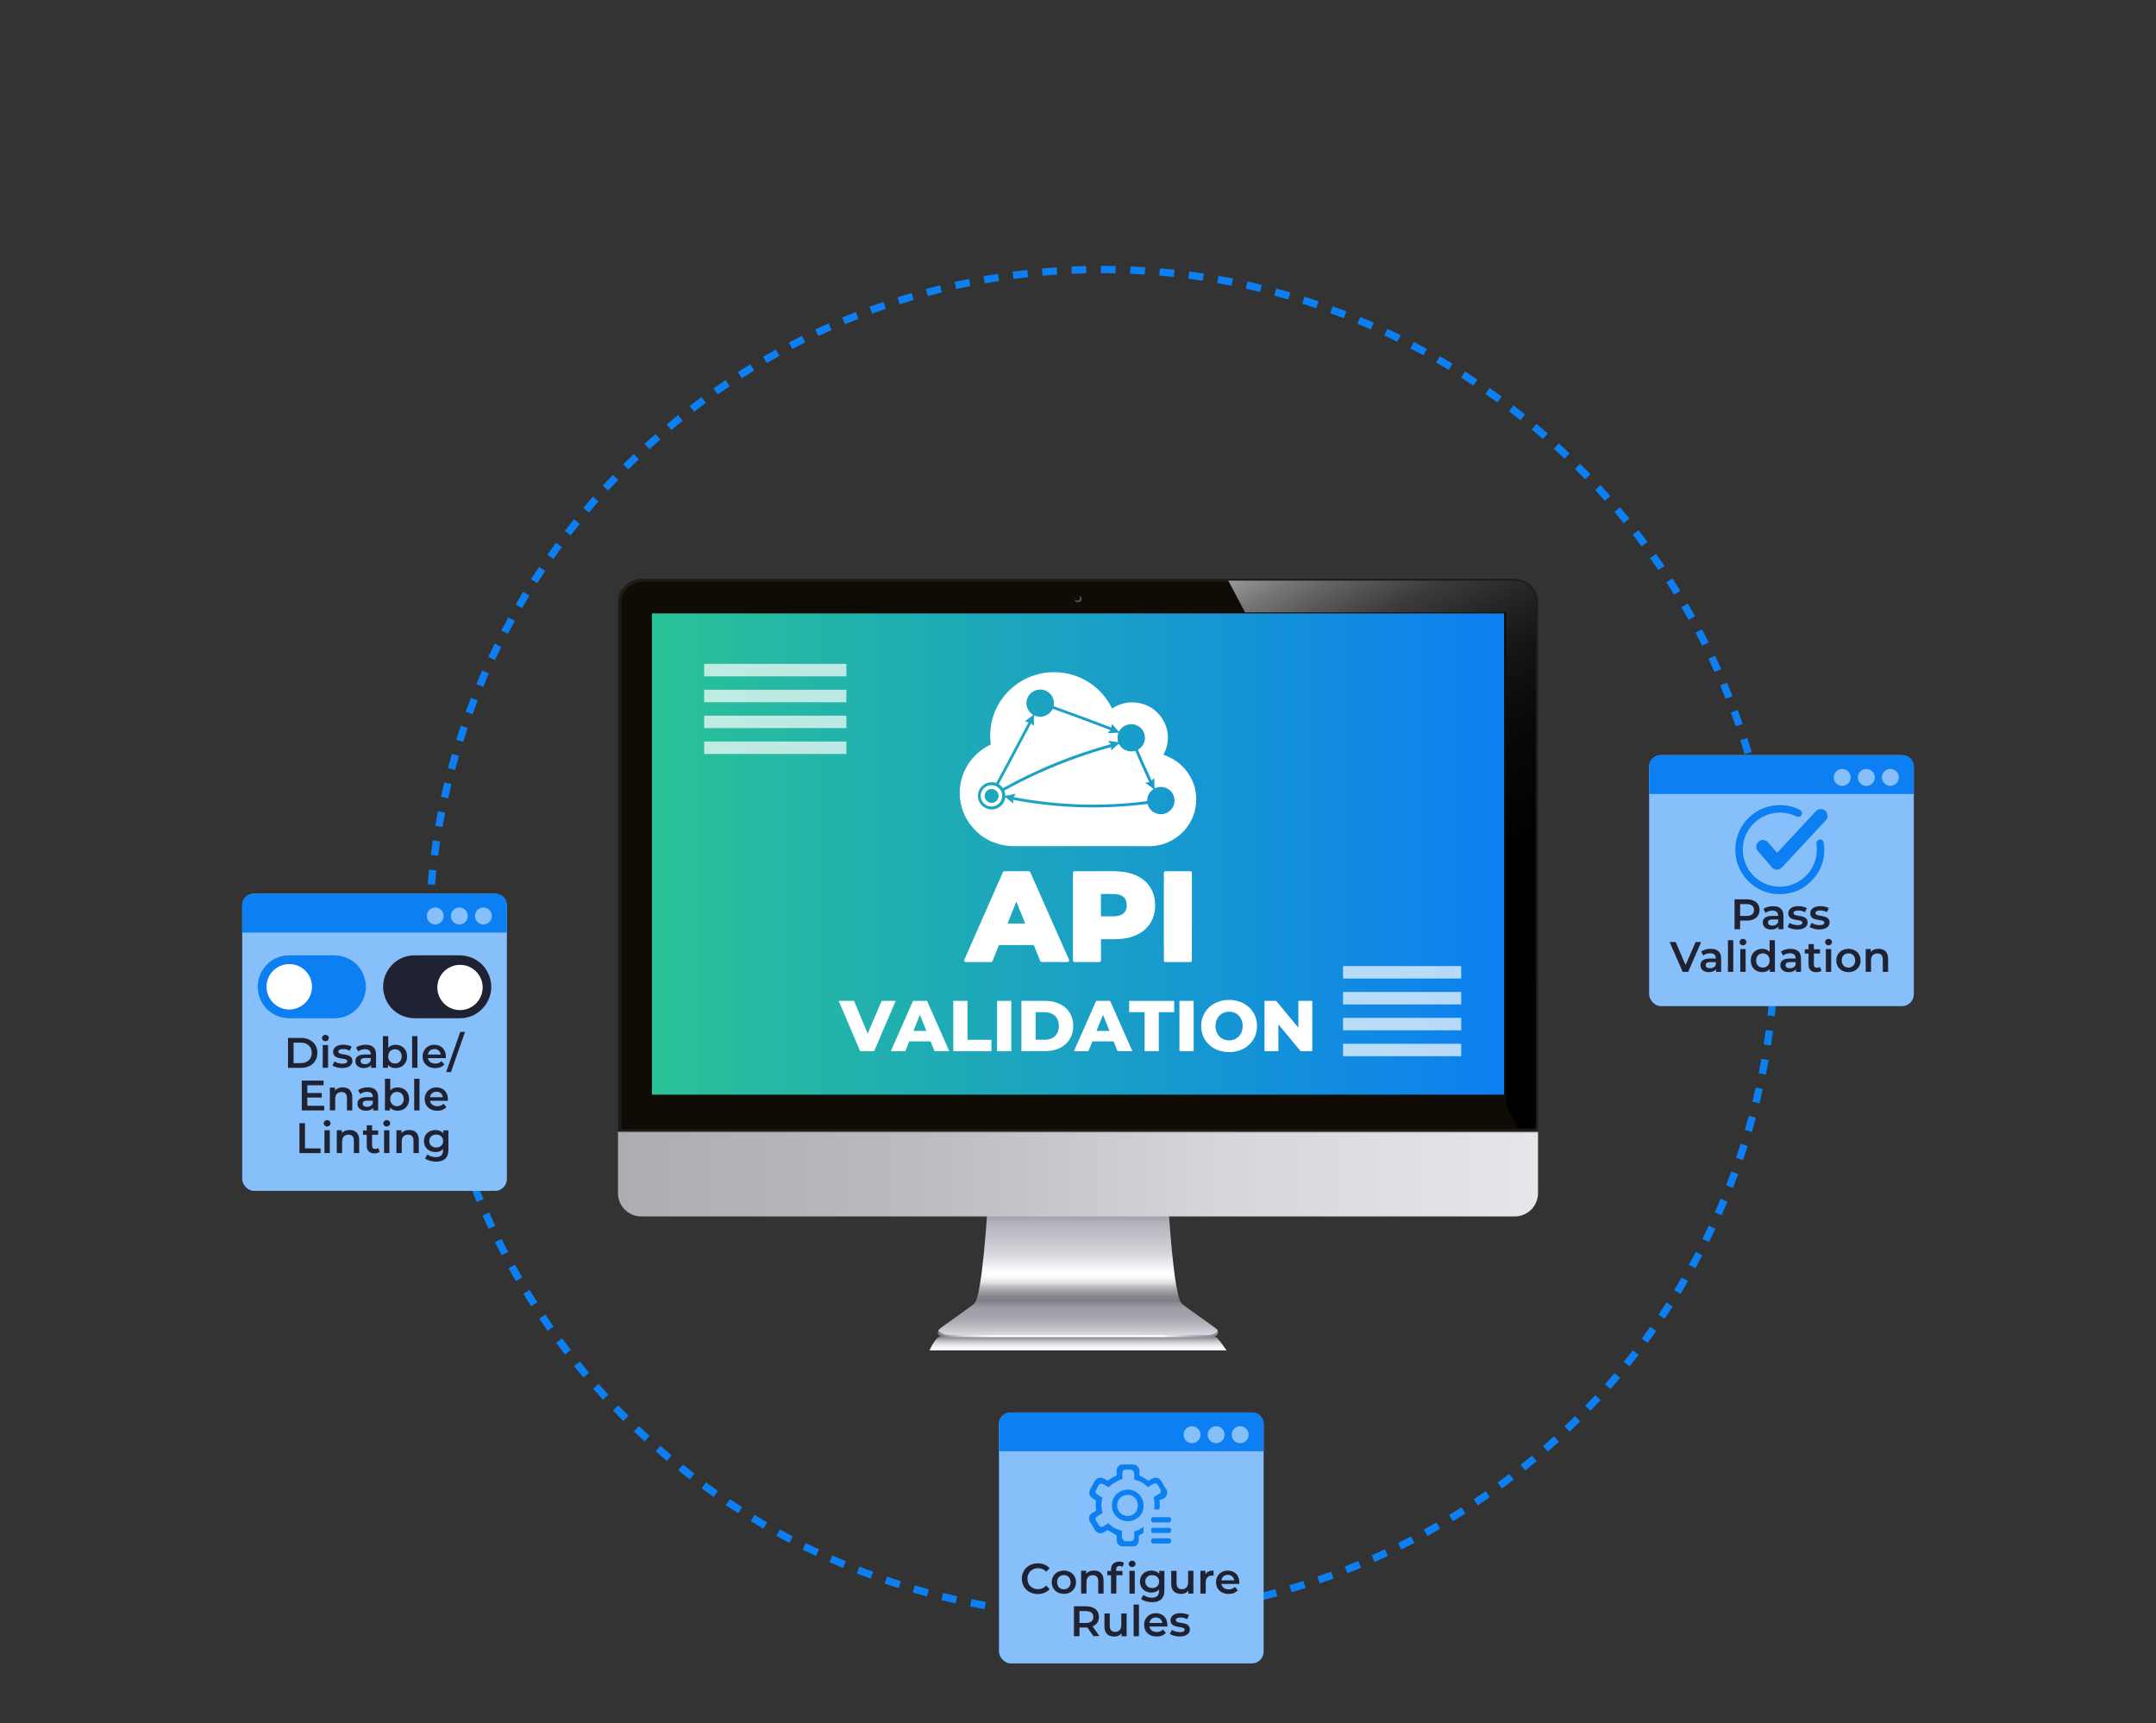 <?xml version="1.0" encoding="UTF-8"?>
<svg xmlns="http://www.w3.org/2000/svg" xmlns:xlink="http://www.w3.org/1999/xlink" viewBox="0 0 583 466">
  <rect x="0" y="0" width="583" height="466" fill="#333333" stroke="none"/>
  <defs>
    <style>
      .cls-1 {
        opacity: .7;
      }

      .cls-2 {
        fill: #100b05;
      }

      .cls-2, .cls-3, .cls-4, .cls-5, .cls-6, .cls-7, .cls-8, .cls-9, .cls-10, .cls-11, .cls-12, .cls-13, .cls-14, .cls-15, .cls-16, .cls-17 {
        stroke-width: 0px;
      }

      .cls-3 {
        fill: url(#linear-gradient);
      }

      .cls-4 {
        fill: #0c7ff2;
      }

      .cls-5 {
        fill: url(#linear-gradient-6);
      }

      .cls-18 {
        isolation: isolate;
      }

      .cls-6 {
        opacity: .5;
      }

      .cls-6, .cls-9, .cls-11, .cls-12 {
        fill: #fff;
      }

      .cls-7 {
        fill: #504f50;
      }

      .cls-8 {
        fill: url(#linear-gradient-5);
      }

      .cls-9 {
        opacity: .17;
      }

      .cls-9, .cls-19 {
        mix-blend-mode: multiply;
      }

      .cls-10 {
        fill: #868686;
      }

      .cls-11 {
        mix-blend-mode: overlay;
        opacity: .2;
      }

      .cls-13 {
        fill: url(#linear-gradient-2);
      }

      .cls-14 {
        fill: #1f2232;
      }

      .cls-15 {
        fill: url(#linear-gradient-3);
      }

      .cls-16 {
        fill: #1d1d1b;
      }

      .cls-17 {
        fill: url(#linear-gradient-4);
      }
    </style>
    <linearGradient id="linear-gradient" x1="-4078.49" y1="-763.87" x2="-4078.49" y2="-768" gradientTransform="translate(-3786.99 -402.82) rotate(-180)" gradientUnits="userSpaceOnUse">
      <stop offset="0" stop-color="#000"/>
      <stop offset=".01" stop-color="#111112"/>
      <stop offset=".06" stop-color="#434549"/>
      <stop offset=".1" stop-color="#686b70"/>
      <stop offset=".13" stop-color="#7e8289"/>
      <stop offset=".15" stop-color="#878b92"/>
      <stop offset=".2" stop-color="#93979d"/>
      <stop offset=".36" stop-color="#babcc0"/>
      <stop offset=".53" stop-color="#d8d9db"/>
      <stop offset=".69" stop-color="#edeeef"/>
      <stop offset=".85" stop-color="#fafafb"/>
      <stop offset="1" stop-color="#fff"/>
    </linearGradient>
    <linearGradient id="linear-gradient-2" x1="253.61" y1="360.62" x2="329.39" y2="360.62" gradientUnits="userSpaceOnUse">
      <stop offset="0" stop-color="#79777e"/>
      <stop offset=".08" stop-color="#caccd1"/>
      <stop offset=".1" stop-color="#d8dadd"/>
      <stop offset=".14" stop-color="#edeef0"/>
      <stop offset=".17" stop-color="#fafafb"/>
      <stop offset=".2" stop-color="#fff"/>
      <stop offset=".8" stop-color="#fff"/>
      <stop offset=".9" stop-color="#b3b4bc"/>
      <stop offset="1" stop-color="#828189"/>
    </linearGradient>
    <linearGradient id="linear-gradient-3" x1="291.5" y1="361.05" x2="291.5" y2="326.59" gradientUnits="userSpaceOnUse">
      <stop offset=".01" stop-color="#d6d6dd"/>
      <stop offset=".06" stop-color="#c0bfc7"/>
      <stop offset=".11" stop-color="#adacb5"/>
      <stop offset=".16" stop-color="#a2a1aa"/>
      <stop offset=".21" stop-color="#9f9ea7"/>
      <stop offset=".25" stop-color="#8b8a91"/>
      <stop offset=".27" stop-color="#807f86"/>
      <stop offset=".3" stop-color="#86858c"/>
      <stop offset=".33" stop-color="#97969d"/>
      <stop offset=".37" stop-color="#b3b3ba"/>
      <stop offset=".39" stop-color="#c5c5cc"/>
      <stop offset=".39" stop-color="#c6c6cd"/>
      <stop offset=".41" stop-color="#dfdfe3"/>
      <stop offset=".44" stop-color="#f1f1f2"/>
      <stop offset=".46" stop-color="#fbfbfb"/>
      <stop offset=".49" stop-color="#fff"/>
      <stop offset=".52" stop-color="#f7f7f8"/>
      <stop offset=".64" stop-color="#d6d7dd"/>
      <stop offset=".87" stop-color="#b3b4bc"/>
      <stop offset="1" stop-color="#8f8e97"/>
    </linearGradient>
    <linearGradient id="linear-gradient-4" x1="167.11" y1="317.54" x2="415.89" y2="317.54" gradientUnits="userSpaceOnUse">
      <stop offset="0" stop-color="#abadb3"/>
      <stop offset=".33" stop-color="#bbbcc1"/>
      <stop offset=".66" stop-color="#d6d7dc"/>
      <stop offset="1" stop-color="#e5e5ea"/>
    </linearGradient>
    <linearGradient id="linear-gradient-5" x1="176.28" y1="230.95" x2="406.72" y2="230.95" gradientUnits="userSpaceOnUse">
      <stop offset="0" stop-color="#29c296"/>
      <stop offset="1" stop-color="#0c7ff2"/>
    </linearGradient>
    <linearGradient id="linear-gradient-6" x1="444.66" y1="288.06" x2="359.79" y2="141.06" gradientUnits="userSpaceOnUse">
      <stop offset="0" stop-color="#000"/>
      <stop offset=".41" stop-color="#010101"/>
      <stop offset=".56" stop-color="#080808"/>
      <stop offset=".67" stop-color="#141414"/>
      <stop offset=".75" stop-color="#252525"/>
      <stop offset=".83" stop-color="#3b3b3b"/>
      <stop offset=".89" stop-color="#565656"/>
      <stop offset=".95" stop-color="#767676"/>
      <stop offset="1" stop-color="#999"/>
    </linearGradient>
  </defs>
  <g class="cls-18">
    <g id="Layer_1" data-name="Layer 1">
      <g>
        <g>
          <g class="cls-19">
            <path class="cls-3" d="m254.95,361.05h73.11c1.64.85,2.91,3.28,3.61,4.12-26.77,0-53.55,0-80.32,0,.21-.35,1.47-3.77,3.61-4.12Z"/>
          </g>
          <g>
            <path class="cls-13" d="m253.7,359.67c-.11.92-.66,1.93,3.13,1.93s69.35.01,69.35.01c0,0,4.23.31,2.97-2.01"/>
            <path class="cls-15" d="m329.22,359.64c-.48-.65-8.52-6.03-9.7-7.18-2.16-2.1-3.54-25.86-3.54-25.86h-48.96s-1.38,23.77-3.54,25.86c-1.18,1.15-9.22,6.53-9.7,7.18-.15.32.79,1.41,3.61,1.41h68.69c2.82,0,3.29-1.09,3.14-1.41Z"/>
          </g>
          <path class="cls-17" d="m415.89,322.66c0,3.46-2.82,6.29-6.27,6.29h-236.24c-3.45,0-6.27-2.83-6.27-6.29v-16.54h248.78v16.54Z"/>
          <g>
            <g>
              <path class="cls-16" d="m167.21,306.03v-143.36c0-3.37,3.03-6.11,6.75-6.11h235.09c3.72,0,6.75,2.74,6.75,6.11v143.36h-248.58Z"/>
              <path class="cls-16" d="m415.89,306.12h-248.78v-143.45c0-3.42,3.07-6.2,6.85-6.2h235.09c3.78,0,6.85,2.78,6.85,6.2v143.45Zm-248.58-.19h248.37v-143.27c0-3.32-2.98-6.01-6.64-6.01h-235.09c-3.66,0-6.64,2.7-6.64,6.01v143.27Z"/>
            </g>
            <path class="cls-2" d="m409.04,157.31h-235.09c-3.26,0-5.93,2.41-5.93,5.37v142.62h246.94v-142.62c0-2.95-2.67-5.37-5.93-5.37Z"/>
            <rect class="cls-8" x="176.28" y="165.88" width="230.44" height="130.14"/>
            <path class="cls-5" d="m415.31,162.39c0-2.95-2.67-5.37-5.93-5.37h-77.24l4.54,8.58h70.62v131.89l.17,1.85,3,5.66h4.83v-142.62Z"/>
            <g>
              <ellipse class="cls-7" cx="291.5" cy="161.96" rx="1" ry=".9"/>
              <path class="cls-2" d="m290.51,161.86c0,.08.02.16.05.24.15.19.39.31.67.31.45,0,.81-.32.81-.72,0-.27-.17-.5-.42-.63-.06-.01-.12-.02-.18-.02-.51,0-.92.36-.92.81Z"/>
            </g>
          </g>
          <rect class="cls-10" x="167.11" y="306.01" width="248.78" height=".24"/>
          <g>
            <path class="cls-12" d="m304.02,228.81c-1.3,0-2.61,0-3.91,0h-26.43c-2.74-.08-5.4-.91-7.69-2.41-2.13-1.43-3.86-3.39-5.01-5.69-.75-1.52-1.21-3.15-1.38-4.83-.11-.73-.05-1.47-.06-2.2.27-5.23,3.36-9.89,8.07-12.18.12-.07.33-.12.29-.31-.24-1.87-.18-3.77.18-5.62.56-2.76,1.78-5.34,3.58-7.51,3.49-4.22,8.77-6.55,14.24-6.27,2.88.14,5.68,1,8.15,2.48,2.4,1.45,4.41,3.46,5.86,5.86.3.47.53.99.81,1.47,1.35-.91,2.91-1.47,4.54-1.64,2.68-.22,5.48.64,7.45,2.49,1.75,1.65,2.93,3.92,3.07,6.33.12,1.67-.2,3.33-.94,4.83-.08.16-.16.32-.24.49.76.27,1.5.59,2.21.96,2.5,1.32,4.47,3.53,5.62,6.09,1.18,2.59,1.32,5.57.61,8.3-.55,2.07-1.63,3.96-3.13,5.49-2.32,2.4-5.48,3.79-8.81,3.89-2.36-.01-4.72-.01-7.08-.01m6.23-11.41c.16.2.19.48.31.7.91,1.84,3.15,2.6,4.99,1.68.69-.34,1.26-.9,1.63-1.58.54-1.01.57-2.22.09-3.26-.53-1.12-1.58-1.9-2.8-2.1-.76-.14-1.53.04-2.23.31-.11-.92-.06-1.85-.12-2.78-.24.22-.44.47-.67.7-.13-.2-.24-.41-.32-.63-1.17-2.5-2.29-5.01-3.37-7.54-.1-.16.08-.26.19-.34.78-.5,1.33-1.28,1.55-2.17.21-.89.09-1.82-.33-2.63-.55-1.01-1.54-1.7-2.67-1.88-.96-.15-1.94.07-2.74.61-.49.37-.91.84-1.21,1.38-.65-.69-1.25-1.42-1.88-2.12-.1.31-.04.64-.12.95-.09-.02-.19-.04-.28-.07-5.02-1.92-10.06-3.78-15.13-5.59-.13-.03-.26-.13-.2-.28.24-1.45-.4-2.9-1.63-3.7-1.73-1.13-4.05-.63-5.17,1.1-.02.03-.04.07-.07.11-.65,1.11-.69,2.48-.08,3.62.32.6.84,1.06,1.39,1.45-.74.62-1.55,1.15-2.27,1.79.34.03.69.08,1.03.16-2.87,5.44-5.76,10.86-8.67,16.28-.05.16-.21.13-.34.08-1.55-.42-3.2.2-4.09,1.54-.71,1.07-.8,2.44-.24,3.59.9,1.85,3.12,2.63,4.98,1.73,1.16-.56,1.95-1.68,2.08-2.96.75.55,1.43,1.19,2.16,1.77-.02-.35-.08-.69-.08-1.03.28.03.56.08.83.14,11.48,2.12,23.22,2.47,34.82,1.04.19-.02.38-.07.58-.07.03,0,.07,0,.1,0h0Zm-43.57.32c-1.06-.59-1.64-1.78-1.45-2.99.28-1.58,1.79-2.64,3.37-2.36.99.17,1.82.85,2.2,1.78.39.99.21,2.11-.48,2.92-.56.65-1.38,1.03-2.25,1.02-.49,0-.97-.12-1.4-.36h0Zm.92-4.3c-.85.25-1.41,1.06-1.34,1.95.09,1.04,1.01,1.81,2.05,1.72.85-.08,1.55-.72,1.7-1.56.12-.73-.2-1.46-.81-1.86-.31-.21-.68-.32-1.06-.32-.18,0-.37.03-.54.08h0Zm22.22,4.01c-5.27-.26-10.52-.89-15.7-1.9.14-.31.37-.57.54-.87-.92.12-1.83.38-2.75.53-.12-.13-.05-.36-.1-.53-.01-.3-.19-.59-.19-.88,2.57-1.46,5.22-2.79,7.9-4.05,6.13-2.88,12.47-5.27,18.97-7.16.67-.18,1.33-.4,2-.54.02.3-.03.6,0,.9.68-.61,1.33-1.24,2.01-1.84.39.63.86,1.25,1.53,1.62.87.47,1.88.6,2.84.37.12-.06.17.1.22.18.71,1.63,1.41,3.27,2.15,4.89.49,1.12,1.04,2.21,1.52,3.34-.35.07-.71.11-1.06.16.17.16.35.31.55.44.56.42,1.15.81,1.7,1.25-.8.55-1.47,1.35-1.66,2.32-.1.32-.04.66-.13.97-2.82.4-5.67.63-8.51.79-2.1.11-4.21.17-6.32.17-1.84,0-3.67-.05-5.5-.15h0Zm-18.69-4.43c-.3-.38-.65-.71-1.05-.99,2.21-4.13,4.44-8.26,6.62-12.41.71-1.33,1.4-2.67,2.12-3.99.26.21.5.45.75.67,0-.94,0-1.89.02-2.83.63.24,1.3.43,1.99.35,1.33-.12,2.5-.92,3.08-2.12.25.06.5.14.74.24,3.62,1.29,7.22,2.62,10.82,3.97,1.35.52,2.7,1.01,4.04,1.55-.22.28-.49.53-.72.81.96-.02,1.92-.12,2.88-.13-.14.42-.22.86-.24,1.3,0,.43.06.86.17,1.28-.9-.11-1.79-.29-2.69-.41.22.3.45.61.68.91-.13.08-.28.14-.43.17-9.91,2.73-19.46,6.63-28.46,11.61-.06.04-.14.07-.21.08-.05,0-.1-.03-.11-.08"/>
            <g>
              <g>
                <g>
                  <path class="cls-12" d="m278.19,236.03h-6.59l-.58,1.3-3.4,7.71-6.48,14.67h6.83l.23-.56,1.63-4.04h10.01l1.87,4.59h6.97l-10.49-23.68Zm-3.35,6.56l3.04,7.58h-6.08l3.04-7.58Z"/>
                  <path class="cls-12" d="m278.29,250.01l-3.04-7.58c-.07-.17-.23-.28-.41-.28s-.34.11-.41.28l-3.04,7.58c-.05.14-.03.29.04.41.08.12.22.2.37.2h6.08c.15,0,.29-.08.37-.2.09-.12.1-.27.04-.41Zm-5.84-.27l2.39-5.96,2.4,5.96h-4.79Zm5.84.27l-3.04-7.58c-.07-.17-.23-.28-.41-.28s-.34.11-.41.28l-3.04,7.58c-.05.14-.03.29.04.41.08.12.22.2.37.2h6.08c.15,0,.29-.08.37-.2.09-.12.1-.27.04-.41Zm-5.84-.27l2.39-5.96,2.4,5.96h-4.79Zm5.84.27l-3.04-7.58c-.07-.17-.23-.28-.41-.28s-.34.11-.41.28l-3.04,7.58c-.05.14-.03.29.04.41.08.12.22.2.37.2h6.08c.15,0,.29-.08.37-.2.09-.12.1-.27.04-.41Zm-5.84-.27l2.39-5.96,2.4,5.96h-4.79Zm5.84.27l-3.04-7.58c-.07-.17-.23-.28-.41-.28s-.34.11-.41.28l-3.04,7.58c-.05.14-.03.29.04.41.08.12.22.2.37.2h6.08c.15,0,.29-.08.37-.2.09-.12.1-.27.04-.41Zm-5.84-.27l2.39-5.96,2.4,5.96h-4.79Zm16.62,9.8l-10.04-22.68-.14-.31-.31-.69s0-.02,0-.02c0,0,0-.02-.02-.02,0,0,0,0,0,0-.07-.13-.21-.22-.37-.22h-6.59c-.17,0-.33.1-.41.26l-.1.24-.49,1.11-9.85,22.33c-.06.13-.05.29.03.42.08.12.22.2.37.2h6.83c.17,0,.34-.11.4-.28l1.75-4.32h9.41l1.75,4.32c.07.17.23.28.41.28h6.97c.15,0,.29-.08.37-.2.09-.13.1-.29.03-.42Zm-7.07-.26l-1.75-4.32c-.07-.17-.23-.28-.41-.28h-10.01c-.18,0-.34.11-.41.28l-1.75,4.32h-5.86l9.63-21.81.44-.99h6.02l10.09,22.8h-5.99Zm-6.76-16.84c-.07-.17-.23-.28-.41-.28s-.34.11-.41.28l-3.04,7.58c-.05.14-.03.29.04.41.08.12.22.2.37.2h6.08c.15,0,.29-.08.37-.2.09-.12.1-.27.04-.41l-3.04-7.58Zm-2.8,7.31l2.39-5.96,2.4,5.96h-4.79Zm5.84.27l-3.04-7.58c-.07-.17-.23-.28-.41-.28s-.34.11-.41.28l-3.04,7.58c-.05.14-.03.29.04.41.08.12.22.2.37.2h6.08c.15,0,.29-.08.37-.2.09-.12.1-.27.04-.41Zm-5.84-.27l2.39-5.96,2.4,5.96h-4.79Zm5.84.27l-3.04-7.58c-.07-.17-.23-.28-.41-.28s-.34.11-.41.28l-3.04,7.58c-.05.14-.03.29.04.41.08.12.22.2.37.2h6.08c.15,0,.29-.08.37-.2.09-.12.1-.27.04-.41Zm-5.84-.27l2.39-5.96,2.4,5.96h-4.79Z"/>
                </g>
                <path class="cls-9" d="m268.2,259.15l-.23.56h-6.83l6.48-14.67c-.25.77-.46,1.54-.64,2.34-.71,3.24-1.39,9.1,1.22,11.78Z"/>
                <path class="cls-9" d="m278.99,248.53c-.56-1.01-1.12-2.02-1.7-3.02-.26-.45-.68-1-1.05-1.58-.21-.44-.42-.87-.63-1.31-.02-.08-.04-.16-.05-.23-.06-.55-.93-.56-.87,0,.01.09.03.18.05.27,0,.07,0,.15.04.23.03.06.05.11.08.17.08.22.18.44.3.65.88,1.9,1.65,3.81,2.4,5.77.26.68.96,2.07,1.95,1.34.8-.59-.18-1.69-.52-2.31Z"/>
                <path class="cls-11" d="m289.04,259.95c-.08.12-.22.2-.37.2h-1.14c-.05-.06-.1-.12-.15-.2s-.1-.17-.14-.24c-.09-.15-.17-.3-.25-.44-2.07-3.64-3.75-7.23-5.35-11.12-1.2-2.94-2.55-5.74-3.51-8.72-.71-.61-1.49-1.06-2.57-1.19-1.35-.17-2.76-.41-4.11-.78-.15-.04-.29-.08-.43-.13-.15-.03-.29-.08-.43-.13l.49-1.11s.06,0,.09-.02c.99-.26,2.07-.44,3.16-.48h.75c.1,0,.19,0,.28,0,.03,0,.05,0,.08,0,.83-.1,1.62-.17,2.42,0,.23.04.46.12.7.22,0,0,0,0,0,0,0,0,.02.02.02.02,0,0,0,0,0,.02l.31.69c0,.05-.03.1-.04.15.06.05.12.1.18.16l10.04,22.68c.06.13.05.29-.03.42Z"/>
                <path class="cls-11" d="m272.17,239.05c-.99,1.81-2.14,3.63-3.06,5.45-1.06,2.11-.22,4.15-.75,6.37-.05.22.27.37.37.16.93-1.89,2.79-2.95,3.38-5.02.28-.99.32-2.04.49-3.04.19-1.16.46-2.29.68-3.45.12-.63-.75-1.1-1.1-.46Z"/>
                <path class="cls-11" d="m279.81,252.16c-1.06-.87-2.36-.67-3.67-.57-1.28.1-2.75.84-4.01.68-.18-.02-.29.22-.2.35.61.95,2.36.99,3.36,1.14,1.46.22,3.34.48,4.53-.52.29-.25.3-.84,0-1.08Z"/>
              </g>
              <g>
                <g>
                  <path class="cls-12" d="m301.39,236.03h-10.82v23.68h6.7v-6.19h4.12c.71,0,1.38-.04,2.02-.12,5.27-.63,8.5-3.81,8.5-8.6,0-5.41-4.06-8.76-10.52-8.76Zm-4.12,5.28h3.72c2.77,0,4.16,1.28,4.16,3.48s-1.39,3.45-4.16,3.45h-3.72v-6.93Z"/>
                  <path class="cls-12" d="m300.99,240.87h-3.72c-.24,0-.44.2-.44.44v6.93c0,.24.2.44.44.44h3.72c2.92,0,4.59-1.41,4.59-3.89s-1.67-3.92-4.59-3.92Zm0,6.93h-3.29v-6.05h3.29c2.47,0,3.71,1.03,3.71,3.04,0,2.49-2.02,3.01-3.71,3.01Zm0-6.93h-3.72c-.24,0-.44.2-.44.44v6.93c0,.24.2.44.44.44h3.72c2.92,0,4.59-1.41,4.59-3.89s-1.67-3.92-4.59-3.92Zm0,6.93h-3.29v-6.05h3.29c2.47,0,3.71,1.03,3.71,3.04,0,2.49-2.02,3.01-3.71,3.01Zm0-6.93h-3.72c-.24,0-.44.2-.44.44v6.93c0,.24.2.44.44.44h3.72c2.92,0,4.59-1.41,4.59-3.89s-1.67-3.92-4.59-3.92Zm0,6.93h-3.29v-6.05h3.29c2.47,0,3.71,1.03,3.71,3.04,0,2.49-2.02,3.01-3.71,3.01Zm0-6.93h-3.72c-.24,0-.44.2-.44.44v6.93c0,.24.2.44.44.44h3.72c2.92,0,4.59-1.41,4.59-3.89s-1.67-3.92-4.59-3.92Zm0,6.93h-3.29v-6.05h3.29c2.47,0,3.71,1.03,3.71,3.04,0,2.49-2.02,3.01-3.71,3.01Zm.85-12.2c-.15,0-.3,0-.45,0h-10.82c-.24,0-.44.19-.44.44v23.68c0,.24.2.44.44.44h6.7c.24,0,.44-.2.44-.44v-5.74h3.69c.5,0,.99-.02,1.45-.06,3.16-.24,5.65-1.33,7.28-3.09,1.45-1.53,2.23-3.57,2.23-6.02,0-5.54-4.01-9.04-10.5-9.19Zm2.16,17.27c-.82.14-1.69.21-2.62.21h-4.12c-.24,0-.44.19-.44.44v5.75h-5.81v-22.8h10.38c6.22,0,10.08,3.19,10.08,8.32,0,4.35-2.8,7.3-7.46,8.08Zm-3.02-12h-3.72c-.24,0-.44.2-.44.44v6.93c0,.24.2.44.44.44h3.72c2.92,0,4.59-1.41,4.59-3.89s-1.67-3.92-4.59-3.92Zm0,6.93h-3.29v-6.05h3.29c2.47,0,3.71,1.03,3.71,3.04,0,2.49-2.02,3.01-3.71,3.01Zm0-6.93h-3.72c-.24,0-.44.2-.44.44v6.93c0,.24.2.44.44.44h3.72c2.92,0,4.59-1.41,4.59-3.89s-1.67-3.92-4.59-3.92Zm0,6.93h-3.29v-6.05h3.29c2.47,0,3.71,1.03,3.71,3.04,0,2.49-2.02,3.01-3.71,3.01Zm0-6.93h-3.72c-.24,0-.44.2-.44.44v6.93c0,.24.2.44.44.44h3.72c2.92,0,4.59-1.41,4.59-3.89s-1.67-3.92-4.59-3.92Zm0,6.93h-3.29v-6.05h3.29c2.47,0,3.71,1.03,3.71,3.04,0,2.49-2.02,3.01-3.71,3.01Z"/>
                </g>
                <path class="cls-9" d="m296.01,260.15h-4.74c-.24-.11-.48-.24-.67-.44,0,0-.02-.02-.03-.03-.02,0-.03-.03-.04-.04-.2-.24-.32-.53-.4-.84v-21.28c.07-.3.15-.59.23-.89,0-.09,0-.17,0-.26,0-.14.07-.25.16-.32.16-.39.7-.32.82,0,.03.08.04.17,0,.27-.02.06-.03.11-.04.17-.03.1-.05.21-.08.31-.26,7.73.08,15.81,4.21,22.48.09.15.18.29.28.44s.19.3.3.44Z"/>
                <path class="cls-11" d="m310.12,250.82c-1.63,1.75-4.12,2.84-7.28,3.09.18-.17.37-.34.58-.51.19-.17.39-.35.59-.52,3.58-3.15,7.87-7.23,4.15-12.27-1.53-2.08-5.86-2.68-8.26-3.07-2.9-.47-5.81-.45-8.73-.8-.13-.02-.19-.17-.1-.25.02-.03.03-.03.07-.04.58-.15,1.23-.28,1.92-.4,1-.18,2.1-.33,3.25-.44,1.79-.16,3.69-.18,5.54,0,4.35.43,8.36,2.03,9.74,5.91.99,2.82.3,6.42-1.46,9.3Z"/>
                <path class="cls-11" d="m294.69,238.53c-.31-.77-1.4-.87-1.67,0-1.37,4.34.43,10.36,1.89,14.48.09.25.45.21.46-.06.25-4.37.97-10.28-.68-14.42Z"/>
                <path class="cls-11" d="m303.62,249.46c-.67-.11-1.25.16-1.88.38-.59.2-1.12.65-1.72.79-.29.07-.3.53,0,.59.72.15,1.32.61,2.1.58.76-.03,1.68-.25,2.07-.95.27-.48.06-1.29-.56-1.39Z"/>
              </g>
              <g>
                <g>
                  <path class="cls-12" d="m315.17,236.03v23.68h6.7v-23.68h-6.7Z"/>
                  <path class="cls-12" d="m321.86,235.6h-6.7c-.24,0-.44.19-.44.44v23.68c0,.24.2.44.44.44h6.7c.24,0,.44-.2.44-.44v-23.68c0-.24-.19-.44-.44-.44Zm-.44,23.68h-5.81v-22.8h5.81v22.8Z"/>
                </g>
                <path class="cls-9" d="m320.96,260.15h-4.73c-.24-.11-.48-.24-.67-.44-.03-.03-.04-.05-.07-.08-.14-.17-.24-.37-.32-.58-.24-.63-.22-1.37-.26-2-.07-1.01-.13-2.02-.18-3.04v-14.58c.11-.74.25-1.48.44-2.21.04-.19.1-.39.15-.58,0-.09,0-.17,0-.26,0-.14.07-.25.16-.32h0c.16-.39.69-.32.81,0,.03.08.04.17,0,.27-.02.06-.03.11-.05.17-.03.1-.04.21-.08.31-.25,7.73.09,15.82,4.21,22.48.1.15.18.3.28.44.1.15.2.3.3.44Z"/>
                <path class="cls-11" d="m322.3,236.03v14.55c-.15-.19-.3-.39-.44-.59-.15-.21-.3-.42-.44-.64-2.5-3.7-4.58-8.47-4.53-12.88,0-.15,0-.3.02-.44,0-.15,0-.3.03-.44h4.93c.24,0,.44.19.44.44Z"/>
                <path class="cls-11" d="m320.49,251.95c-1.11-1.1-.38-2.98-1.16-4.28-.52-.87-1.64-.4-1.75.47-.12.95.35,1.93.75,2.77.34.72.91,1.35,1.63,1.72.43.22.9-.33.53-.69Z"/>
              </g>
            </g>
          </g>
          <g class="cls-1">
            <rect class="cls-12" x="190.41" y="179.53" width="38.46" height="3.37"/>
            <rect class="cls-12" x="190.41" y="186.53" width="38.46" height="3.37"/>
            <rect class="cls-12" x="190.41" y="193.53" width="38.46" height="3.37"/>
            <rect class="cls-12" x="190.41" y="200.52" width="38.46" height="3.37"/>
          </g>
          <g class="cls-1">
            <rect class="cls-12" x="363.17" y="261.25" width="31.95" height="3.37"/>
            <rect class="cls-12" x="363.17" y="268.25" width="31.95" height="3.37"/>
            <rect class="cls-12" x="363.17" y="275.25" width="31.95" height="3.37"/>
            <rect class="cls-12" x="363.17" y="282.25" width="31.95" height="3.37"/>
          </g>
          <g>
            <path class="cls-12" d="m242.2,270.66l-5.82,13.59h-3.79l-5.8-13.59h4.15l3.69,8.85,3.77-8.85h3.8Z"/>
            <path class="cls-12" d="m251.63,281.61h-5.75l-1.07,2.64h-3.92l6-13.59h3.79l6.02,13.59h-4l-1.07-2.64Zm-1.13-2.83l-1.75-4.35-1.75,4.35h3.49Z"/>
            <path class="cls-12" d="m257.78,270.66h3.84v10.54h6.48v3.05h-10.33v-13.59Z"/>
            <path class="cls-12" d="m269.62,270.66h3.84v13.59h-3.84v-13.59Z"/>
            <path class="cls-12" d="m276.2,270.66h6.42c4.5,0,7.59,2.62,7.59,6.79s-3.08,6.79-7.59,6.79h-6.42v-13.59Zm6.27,10.52c2.31,0,3.86-1.38,3.86-3.73s-1.55-3.73-3.86-3.73h-2.43v7.45h2.43Z"/>
            <path class="cls-12" d="m301.14,281.61h-5.75l-1.07,2.64h-3.92l6-13.59h3.78l6.02,13.59h-4l-1.07-2.64Zm-1.13-2.83l-1.75-4.35-1.75,4.35h3.49Z"/>
            <path class="cls-12" d="m309.5,273.71h-4.17v-3.05h12.17v3.05h-4.15v10.54h-3.84v-10.54Z"/>
            <path class="cls-12" d="m318.93,270.66h3.84v13.59h-3.84v-13.59Z"/>
            <path class="cls-12" d="m324.81,277.46c0-4.08,3.2-7.06,7.55-7.06s7.55,2.99,7.55,7.06-3.2,7.06-7.55,7.06-7.55-2.99-7.55-7.06Zm11.22,0c0-2.35-1.61-3.88-3.67-3.88s-3.67,1.53-3.67,3.88,1.61,3.88,3.67,3.88,3.67-1.53,3.67-3.88Z"/>
            <path class="cls-12" d="m354.85,270.66v13.59h-3.16l-6-7.24v7.24h-3.76v-13.59h3.16l6,7.24v-7.24h3.77Z"/>
          </g>
        </g>
        <g>
          <path class="cls-4" d="m298.03,437.86h-.09c-1.3,0-2.61-.01-3.91-.04l.04-1.99c1.28.03,2.57.04,3.86.04l.09,1.99Zm3.99-.04l-.04-1.99c1.32-.03,2.63-.07,3.94-.13l.09,1.99c-1.32.06-2.65.1-3.98.13Zm-11.97-.12c-1.33-.06-2.66-.13-3.99-.21l.13-1.99c1.31.08,2.63.15,3.94.21l-.08,1.99Zm19.94-.22l-.13-1.99c1.32-.09,2.63-.19,3.94-.3l.17,1.98c-1.32.12-2.65.22-3.98.3Zm-27.91-.29c-1.33-.11-2.65-.24-3.97-.38l.21-1.98c1.31.14,2.62.27,3.93.38l-.17,1.98Zm35.86-.4l-.22-1.98c1.31-.14,2.62-.3,3.92-.47l.26,1.97c-1.32.17-2.64.33-3.96.48Zm-43.8-.45c-1.32-.17-2.64-.36-3.95-.56l.3-1.97c1.3.2,2.6.38,3.91.55l-.26,1.97Zm51.71-.58l-.3-1.97c1.3-.2,2.6-.41,3.9-.64l.34,1.96c-1.31.23-2.62.44-3.94.65Zm-59.6-.62c-1.31-.23-2.62-.47-3.92-.73l.38-1.95c1.29.25,2.58.5,3.88.72l-.34,1.96Zm67.47-.76l-.39-1.95c1.29-.26,2.58-.53,3.86-.81l.43,1.94c-1.3.29-2.6.56-3.91.82Zm-75.3-.78c-1.3-.29-2.6-.59-3.89-.9l.47-1.93c1.28.31,2.56.61,3.85.89l-.43,1.94Zm83.1-.94l-.47-1.93c1.28-.31,2.56-.64,3.82-.98l.51,1.92c-1.28.34-2.57.67-3.87.99Zm-90.85-.95c-1.29-.34-2.57-.7-3.85-1.07l.55-1.91c1.26.37,2.53.72,3.8,1.06l-.51,1.92Zm98.57-1.12l-.56-1.91c1.27-.37,2.53-.75,3.78-1.15l.6,1.9c-1.27.4-2.54.79-3.82,1.16Zm-106.23-1.11c-1.28-.4-2.55-.82-3.81-1.24l.64-1.88c1.25.42,2.51.83,3.77,1.23l-.6,1.9Zm113.85-1.29l-.64-1.88c1.25-.42,2.49-.86,3.72-1.31l.68,1.87c-1.25.46-2.5.9-3.77,1.33Zm-121.44-1.28c-1.26-.46-2.51-.93-3.75-1.41l.72-1.85c1.23.48,2.47.94,3.71,1.39l-.68,1.87Zm128.94-1.45l-.72-1.86c1.22-.47,2.44-.96,3.65-1.47l.76,1.84c-1.22.51-2.45,1-3.69,1.48Zm-136.4-1.45c-1.23-.51-2.46-1.04-3.68-1.57l.8-1.82c1.21.53,2.42,1.05,3.64,1.56l-.76,1.84Zm143.75-1.6l-.8-1.82c1.2-.53,2.4-1.07,3.58-1.63l.84,1.8c-1.2.56-2.41,1.11-3.62,1.64Zm-151.08-1.63c-1.21-.56-2.41-1.14-3.61-1.73l.88-1.78c1.18.58,2.37,1.15,3.57,1.71l-.84,1.8Zm158.29-1.74l-.88-1.78c1.18-.58,2.35-1.18,3.51-1.78l.92,1.76c-1.18.61-2.36,1.21-3.55,1.8Zm-165.46-1.8c-1.18-.62-2.36-1.25-3.53-1.89l.96-1.74c1.15.63,2.32,1.26,3.49,1.87l-.92,1.76Zm172.52-1.88l-.96-1.74c1.15-.63,2.3-1.28,3.43-1.93l1,1.72c-1.15.66-2.3,1.32-3.47,1.96Zm-179.53-1.97c-1.15-.67-2.3-1.35-3.44-2.04l1.03-1.7c1.13.69,2.26,1.36,3.4,2.02l-1,1.72Zm186.43-2.01l-1.03-1.7c1.12-.68,2.24-1.38,3.35-2.08l1.07,1.68c-1.12.71-2.25,1.42-3.38,2.11Zm-193.26-2.14c-1.12-.72-2.24-1.45-3.35-2.19l1.11-1.65c1.1.73,2.2,1.46,3.31,2.16l-1.07,1.68Zm199.98-2.15l-1.11-1.65c1.09-.73,2.18-1.47,3.25-2.23l1.14,1.63c-1.09.76-2.18,1.51-3.29,2.25Zm-206.62-2.3c-1.09-.77-2.17-1.54-3.25-2.33l1.18-1.6c1.06.78,2.13,1.55,3.21,2.31l-1.14,1.63Zm213.15-2.27l-1.18-1.6c1.06-.78,2.11-1.57,3.15-2.37l1.21,1.58c-1.05.81-2.12,1.61-3.19,2.4Zm-219.59-2.46c-1.06-.81-2.1-1.63-3.14-2.47l1.25-1.55c1.03.82,2.06,1.64,3.11,2.44l-1.21,1.58Zm225.91-2.4l-1.25-1.55c1.03-.82,2.04-1.66,3.05-2.5l1.28,1.52c-1.02.85-2.05,1.7-3.08,2.53Zm-232.14-2.6c-1.02-.86-2.03-1.72-3.03-2.6l1.31-1.49c.99.87,1.99,1.73,3,2.57l-1.28,1.52Zm238.25-2.52l-1.31-1.5c.99-.87,1.97-1.75,2.94-2.63l1.34,1.47c-.98.9-1.97,1.79-2.97,2.66Zm-244.25-2.74c-.98-.9-1.95-1.81-2.91-2.73l1.38-1.44c.95.91,1.91,1.81,2.88,2.7l-1.34,1.47Zm250.14-2.65l-1.38-1.44c.95-.91,1.89-1.83,2.82-2.76l1.41,1.41c-.94.94-1.89,1.87-2.85,2.79Zm-255.9-2.88c-.94-.94-1.87-1.89-2.79-2.85l1.44-1.38c.91.95,1.83,1.89,2.76,2.82l-1.41,1.41Zm261.55-2.76l-1.44-1.38c.91-.95,1.81-1.91,2.7-2.88l1.46,1.35c-.9.98-1.81,1.95-2.73,2.91Zm-267.07-3c-.9-.98-1.79-1.97-2.66-2.97l1.49-1.31c.87.99,1.75,1.97,2.64,2.94l-1.47,1.34Zm272.47-2.88l-1.49-1.31c.87-.99,1.73-1.99,2.57-3l1.52,1.28c-.86,1.02-1.73,2.03-2.6,3.03Zm-277.73-3.12c-.86-1.02-1.7-2.05-2.53-3.08l1.55-1.25c.82,1.03,1.66,2.04,2.5,3.05l-1.52,1.28Zm282.87-3l-1.55-1.25c.83-1.03,1.64-2.06,2.44-3.11l1.58,1.21c-.81,1.05-1.64,2.1-2.47,3.14Zm-287.86-3.22c-.81-1.05-1.61-2.12-2.39-3.19l1.6-1.18c.78,1.06,1.57,2.11,2.37,3.15l-1.58,1.21Zm292.74-3.11l-1.6-1.18c.78-1.06,1.55-2.13,2.31-3.21l1.63,1.14c-.77,1.09-1.54,2.17-2.33,3.25Zm-297.46-3.31c-.76-1.09-1.51-2.18-2.25-3.29l1.65-1.11c.73,1.09,1.47,2.18,2.23,3.25l-1.63,1.14Zm302.05-3.23l-1.65-1.11c.73-1.09,1.46-2.2,2.16-3.31l1.68,1.07c-.72,1.12-1.45,2.24-2.19,3.35Zm-306.48-3.4c-.71-1.12-1.42-2.25-2.11-3.38l1.7-1.03c.68,1.12,1.38,2.24,2.08,3.34l-1.68,1.07Zm310.79-3.34l-1.7-1.04c.69-1.12,1.36-2.26,2.02-3.4l1.72,1c-.67,1.15-1.35,2.3-2.04,3.44Zm-314.93-3.47c-.66-1.15-1.32-2.3-1.96-3.47l1.74-.96c.63,1.15,1.28,2.29,1.94,3.43l-1.72,1Zm318.94-3.45l-1.74-.96c.64-1.15,1.26-2.32,1.87-3.49l1.76.92c-.62,1.18-1.25,2.36-1.89,3.53Zm-322.78-3.52c-.61-1.18-1.21-2.36-1.8-3.55l1.78-.88c.58,1.18,1.18,2.35,1.78,3.51l-1.76.92Zm326.48-3.57l-1.78-.88c.58-1.18,1.15-2.37,1.71-3.57l1.8.84c-.57,1.21-1.14,2.41-1.73,3.61Zm-330.01-3.57c-.56-1.2-1.11-2.41-1.65-3.62l1.82-.8c.53,1.2,1.07,2.4,1.63,3.58l-1.8.84Zm333.4-3.69l-1.82-.8c.53-1.21,1.05-2.42,1.56-3.64l1.84.76c-.51,1.23-1.04,2.46-1.57,3.68Zm-336.61-3.59c-.51-1.22-1-2.45-1.49-3.69l1.85-.72c.48,1.22.97,2.44,1.47,3.65l-1.84.76Zm339.68-3.8l-1.85-.72c.48-1.23.94-2.46,1.4-3.71l1.87.68c-.46,1.26-.93,2.51-1.41,3.75Zm-342.58-3.62c-.46-1.25-.9-2.5-1.33-3.76l1.88-.64c.43,1.25.86,2.49,1.31,3.72l-1.87.68Zm345.32-3.9l-1.88-.64c.43-1.25.84-2.51,1.23-3.77l1.9.6c-.4,1.28-.82,2.55-1.25,3.81Zm-347.89-3.65c-.4-1.27-.79-2.54-1.16-3.82l1.91-.56c.37,1.27.75,2.52,1.15,3.78l-1.9.6Zm350.29-3.97l-1.91-.56c.37-1.26.72-2.53,1.06-3.8l1.92.51c-.34,1.29-.7,2.57-1.07,3.85Zm-352.53-3.69c-.34-1.28-.68-2.57-.99-3.87l1.93-.47c.31,1.28.64,2.56.98,3.82l-1.92.52Zm354.59-4.02l-1.93-.47c.31-1.28.61-2.56.89-3.85l1.94.43c-.29,1.3-.59,2.6-.9,3.89Zm-356.49-3.73c-.29-1.3-.56-2.6-.82-3.91l1.95-.39c.26,1.29.53,2.58.81,3.86l-1.94.43Zm358.21-4.07l-1.95-.39c.26-1.29.5-2.58.72-3.88l1.96.34c-.23,1.31-.47,2.62-.73,3.92Zm-359.76-3.76c-.23-1.31-.45-2.62-.65-3.94l1.97-.3c.2,1.3.41,2.6.64,3.9l-1.96.34Zm361.14-4.1l-1.97-.3c.2-1.3.38-2.6.55-3.91l1.97.26c-.17,1.32-.36,2.64-.56,3.95Zm-362.35-3.79c-.17-1.32-.33-2.64-.48-3.96l1.98-.22c.14,1.31.3,2.62.47,3.92l-1.97.26Zm363.38-4.12l-1.98-.21c.14-1.31.27-2.62.38-3.93l1.98.17c-.11,1.33-.24,2.65-.39,3.97Zm-364.25-3.81c-.12-1.32-.22-2.65-.3-3.98l1.99-.13c.09,1.32.19,2.63.3,3.94l-1.98.17Zm364.94-4.14l-1.99-.13c.09-1.31.16-2.62.21-3.94l1.99.09c-.06,1.33-.13,2.66-.21,3.99Zm-365.46-3.82c-.06-1.32-.1-2.65-.13-3.98l1.99-.04c.03,1.32.07,2.63.13,3.94l-1.99.09Zm365.8-4.15l-1.99-.04c.03-1.31.04-2.63.04-3.95v-.33h1.99v.33c0,1.33-.01,2.66-.04,3.99Zm-363.99-3.82h-1.99v-.16c0-1.28.01-2.56.04-3.83l1.99.04c-.03,1.26-.04,2.52-.04,3.78v.17Zm361.99-4.45c-.03-1.32-.07-2.64-.13-3.95l1.99-.09c.06,1.33.1,2.66.14,3.99l-1.99.05Zm-361.83-3.45l-1.99-.08c.06-1.33.13-2.66.21-3.99l1.99.13c-.08,1.31-.15,2.62-.21,3.94Zm361.48-4.44c-.09-1.32-.19-2.63-.3-3.94l1.98-.17c.12,1.32.22,2.65.31,3.98l-1.99.13Zm-360.98-3.44l-1.98-.17c.11-1.33.24-2.65.38-3.97l1.98.21c-.14,1.31-.27,2.62-.38,3.93Zm360.28-4.43c-.14-1.31-.3-2.62-.47-3.92l1.97-.26c.17,1.32.33,2.64.48,3.96l-1.98.22Zm-359.44-3.43l-1.97-.25c.17-1.32.36-2.64.56-3.95l1.97.3c-.2,1.3-.38,2.6-.55,3.91Zm358.41-4.4c-.2-1.3-.42-2.6-.64-3.89l1.96-.35c.23,1.31.45,2.62.65,3.94l-1.97.3Zm-357.22-3.4l-1.96-.34c.23-1.31.47-2.62.73-3.93l1.95.38c-.25,1.29-.49,2.58-.72,3.88Zm355.85-4.37c-.26-1.29-.53-2.58-.82-3.86l1.94-.43c.29,1.3.56,2.6.83,3.91l-1.95.39Zm-354.32-3.38l-1.94-.43c.29-1.3.59-2.6.9-3.89l1.93.47c-.31,1.28-.61,2.56-.89,3.85Zm352.61-4.33c-.31-1.28-.64-2.55-.98-3.82l1.92-.52c.35,1.28.68,2.57,1,3.87l-1.93.47Zm-350.74-3.34l-1.92-.51c.34-1.29.7-2.57,1.07-3.85l1.91.55c-.37,1.26-.72,2.53-1.06,3.8Zm348.69-4.28c-.37-1.27-.75-2.52-1.15-3.78l1.9-.6c.4,1.27.79,2.54,1.16,3.82l-1.91.56Zm-346.49-3.3l-1.9-.6c.4-1.28.81-2.55,1.24-3.81l1.88.64c-.42,1.25-.83,2.51-1.23,3.77Zm344.11-4.23c-.43-1.25-.86-2.49-1.32-3.72l1.87-.68c.46,1.25.9,2.5,1.33,3.76l-1.88.64Zm-341.57-3.28l-1.87-.68c.46-1.26.93-2.51,1.41-3.75l1.85.72c-.48,1.23-.94,2.47-1.39,3.71Zm338.85-4.13c-.48-1.22-.97-2.44-1.47-3.65l1.84-.76c.51,1.22,1.01,2.45,1.49,3.69l-1.85.72Zm-335.99-3.25l-1.84-.76c.51-1.23,1.03-2.46,1.57-3.68l1.82.8c-.53,1.21-1.05,2.42-1.55,3.64Zm332.96-4.01c-.53-1.2-1.08-2.39-1.63-3.58l1.8-.84c.56,1.2,1.11,2.41,1.65,3.62l-1.82.8Zm-329.77-3.24l-1.8-.84c.56-1.21,1.14-2.41,1.73-3.61l1.78.88c-.58,1.18-1.15,2.37-1.71,3.57Zm326.43-3.89c-.58-1.18-1.18-2.35-1.79-3.51l1.76-.92c.62,1.17,1.22,2.36,1.81,3.55l-1.78.88Zm-322.93-3.21l-1.76-.92c.62-1.18,1.25-2.36,1.89-3.53l1.74.96c-.63,1.16-1.26,2.32-1.87,3.49Zm319.28-3.77c-.63-1.15-1.28-2.29-1.94-3.43l1.72-1c.67,1.15,1.32,2.3,1.96,3.47l-1.74.96Zm-315.47-3.16l-1.72-1c.67-1.15,1.35-2.3,2.04-3.44l1.7,1.03c-.68,1.13-1.36,2.26-2.02,3.4Zm311.52-3.65c-.68-1.12-1.38-2.24-2.09-3.34l1.67-1.07c.72,1.12,1.42,2.24,2.11,3.38l-1.7,1.04Zm-307.41-3.11l-1.68-1.07c.72-1.12,1.45-2.24,2.19-3.35l1.65,1.11c-.73,1.09-1.45,2.2-2.16,3.31Zm303.16-3.53c-.73-1.09-1.48-2.18-2.23-3.25l1.63-1.14c.76,1.09,1.52,2.18,2.26,3.28l-1.65,1.11Zm-298.77-3.04l-1.63-1.14c.76-1.09,1.54-2.17,2.33-3.25l1.6,1.18c-.78,1.06-1.55,2.13-2.3,3.21Zm294.23-3.41c-.78-1.06-1.57-2.11-2.37-3.15l1.58-1.21c.81,1.05,1.61,2.11,2.4,3.19l-1.6,1.18Zm-289.56-2.96l-1.58-1.21c.81-1.06,1.63-2.1,2.47-3.14l1.55,1.25c-.83,1.03-1.64,2.06-2.44,3.11Zm284.74-3.29c-.83-1.03-1.66-2.04-2.51-3.05l1.52-1.28c.85,1.02,1.7,2.04,2.53,3.08l-1.55,1.25Zm-279.8-2.87l-1.52-1.28c.86-1.02,1.72-2.03,2.6-3.03l1.5,1.31c-.87.99-1.73,1.99-2.57,3Zm274.71-3.16c-.87-.99-1.75-1.97-2.64-2.94l1.46-1.35c.9.98,1.79,1.97,2.67,2.97l-1.49,1.31Zm-269.51-2.78l-1.47-1.34c.9-.98,1.81-1.95,2.73-2.91l1.44,1.37c-.91.95-1.81,1.91-2.7,2.88Zm264.17-3.04c-.91-.95-1.83-1.89-2.76-2.82l1.41-1.41c.94.94,1.87,1.89,2.79,2.85l-1.44,1.38Zm-258.71-2.67l-1.41-1.41c.94-.94,1.89-1.87,2.85-2.79l1.38,1.44c-.95.91-1.89,1.83-2.82,2.76Zm253.12-2.91c-.95-.91-1.91-1.81-2.88-2.7l1.34-1.47c.98.9,1.95,1.81,2.92,2.73l-1.37,1.44Zm-247.42-2.55l-1.34-1.47c.98-.9,1.97-1.79,2.97-2.67l1.31,1.49c-.99.87-1.97,1.75-2.94,2.64Zm241.59-2.78c-.99-.87-1.99-1.72-3-2.57l1.28-1.52c1.02.86,2.03,1.72,3.03,2.6l-1.31,1.5Zm-235.66-2.43l-1.28-1.52c1.02-.86,2.04-1.7,3.08-2.53l1.25,1.55c-1.02.82-2.04,1.66-3.05,2.51Zm229.61-2.65c-1.03-.82-2.06-1.64-3.11-2.44l1.21-1.58c1.06.81,2.1,1.63,3.14,2.47l-1.25,1.55Zm-223.46-2.29l-1.21-1.58c1.05-.81,2.12-1.61,3.19-2.4l1.18,1.6c-1.06.78-2.11,1.57-3.15,2.37Zm217.19-2.52c-1.06-.78-2.13-1.55-3.21-2.3l1.14-1.63c1.09.76,2.18,1.54,3.25,2.33l-1.18,1.6Zm-210.84-2.16l-1.14-1.63c1.09-.76,2.18-1.52,3.29-2.25l1.11,1.65c-1.09.73-2.18,1.48-3.25,2.23Zm204.36-2.38c-1.1-.73-2.2-1.45-3.31-2.16l1.07-1.68c1.12.72,2.24,1.44,3.35,2.18l-1.11,1.65Zm-197.81-2.01l-1.07-1.68c1.12-.71,2.25-1.42,3.38-2.11l1.03,1.7c-1.12.68-2.24,1.38-3.34,2.09Zm191.14-2.24c-1.13-.68-2.26-1.35-3.4-2.01l.99-1.72c1.15.67,2.3,1.35,3.44,2.04l-1.03,1.7Zm-184.41-1.86l-1-1.72c1.15-.67,2.3-1.32,3.47-1.96l.96,1.74c-1.15.63-2.29,1.28-3.43,1.94Zm177.56-2.09c-1.16-.63-2.32-1.26-3.49-1.86l.92-1.76c1.18.62,2.36,1.24,3.53,1.89l-.96,1.74Zm-170.66-1.71l-.92-1.76c1.18-.61,2.36-1.22,3.55-1.81l.88,1.78c-1.18.58-2.35,1.18-3.51,1.79Zm163.64-1.95c-1.18-.58-2.37-1.15-3.57-1.71l.84-1.8c1.21.56,2.41,1.14,3.61,1.73l-.88,1.78Zm-156.59-1.55l-.84-1.8c1.2-.56,2.41-1.11,3.62-1.65l.8,1.82c-1.2.53-2.4,1.07-3.58,1.63Zm149.41-1.79c-1.21-.53-2.42-1.05-3.64-1.55l.76-1.84c1.23.51,2.46,1.03,3.68,1.57l-.8,1.82Zm-142.21-1.39l-.76-1.84c1.22-.51,2.45-1,3.69-1.49l.72,1.85c-1.22.48-2.44.97-3.65,1.47Zm134.89-1.64c-1.23-.48-2.47-.94-3.71-1.39l.68-1.87c1.26.46,2.51.92,3.75,1.41l-.72,1.85Zm-127.55-1.23l-.68-1.87c1.25-.46,2.5-.9,3.76-1.33l.64,1.88c-1.25.43-2.49.86-3.72,1.32Zm120.1-1.47c-1.25-.42-2.51-.83-3.77-1.23l.59-1.9c1.28.4,2.55.81,3.81,1.24l-.64,1.88Zm-112.63-1.08l-.6-1.9c1.27-.4,2.54-.79,3.82-1.16l.56,1.91c-1.27.37-2.52.75-3.78,1.15Zm105.08-1.29c-1.26-.37-2.53-.72-3.8-1.06l.51-1.92c1.29.34,2.57.7,3.85,1.07l-.55,1.91Zm-97.5-.93l-.52-1.92c1.28-.34,2.57-.68,3.87-.99l.47,1.93c-1.28.31-2.56.64-3.82.98Zm89.87-1.1c-1.28-.31-2.56-.61-3.85-.89l.43-1.94c1.3.29,2.6.58,3.89.9l-.47,1.93Zm-82.2-.78l-.43-1.94c1.3-.29,2.6-.56,3.91-.82l.39,1.95c-1.29.26-2.58.53-3.86.81Zm74.48-.91c-1.29-.25-2.58-.49-3.88-.72l.34-1.96c1.31.23,2.62.47,3.92.73l-.38,1.95Zm-66.74-.63l-.35-1.96c1.31-.23,2.62-.45,3.94-.65l.3,1.97c-1.3.2-2.6.42-3.9.64Zm58.96-.72c-1.3-.2-2.6-.38-3.91-.55l.25-1.97c1.32.17,2.64.36,3.95.55l-.3,1.97Zm-51.16-.48l-.26-1.97c1.32-.17,2.64-.33,3.96-.48l.22,1.98c-1.31.14-2.62.3-3.92.47Zm43.32-.53c-1.31-.14-2.62-.27-3.93-.38l.17-1.98c1.33.11,2.65.24,3.97.38l-.21,1.98Zm-35.47-.33l-.17-1.98c1.32-.12,2.65-.22,3.98-.31l.13,1.99c-1.32.09-2.63.19-3.94.3Zm27.6-.33c-1.31-.08-2.63-.15-3.94-.21l.08-1.99c1.33.05,2.66.12,3.99.21l-.13,1.99Zm-19.72-.19l-.09-1.99c1.32-.06,2.65-.1,3.98-.13l.05,1.99c-1.32.03-2.63.07-3.94.13Zm11.83-.14c-1.23-.02-2.46-.04-3.69-.04h-.26v-1.99h.26c1.25,0,2.49.01,3.73.04l-.04,1.99Z"/>
          <g>
            <g>
              <rect class="cls-4" x="65.5" y="241.69" width="71.55" height="80.34" rx="3.18" ry="3.18"/>
              <rect class="cls-6" x="65.5" y="241.69" width="71.55" height="80.34" rx="3.18" ry="3.18"/>
              <path class="cls-4" d="m68.48,241.69h65.64c1.62,0,2.93,1.31,2.93,2.93v7.56h-71.55v-7.51c0-1.64,1.34-2.98,2.98-2.98Z"/>
            </g>
            <g>
              <path class="cls-6" d="m133.01,247.7c0,1.26-1.03,2.29-2.29,2.29s-2.29-1.03-2.29-2.29,1.03-2.29,2.29-2.29,2.29,1.03,2.29,2.29Z"/>
              <path class="cls-6" d="m126.5,247.7c0,1.26-1.03,2.29-2.29,2.29s-2.29-1.03-2.29-2.29,1.03-2.29,2.29-2.29,2.29,1.03,2.29,2.29Z"/>
              <path class="cls-6" d="m119.99,247.7c0,1.26-1.03,2.29-2.29,2.29s-2.29-1.03-2.29-2.29,1.03-2.29,2.29-2.29,2.29,1.03,2.29,2.29Z"/>
            </g>
            <g>
              <g>
                <path class="cls-4" d="m84.3,275.36c-2,0-3.99,0-5.99,0-4.3-.01-7.75-2.91-8.5-7.13-.81-4.56,2.44-9.09,7.02-9.78.5-.08,1.02-.11,1.53-.11,3.97,0,7.94,0,11.91,0,4.32,0,7.77,2.87,8.54,7.12.82,4.52-2.4,9.07-6.94,9.78-.51.08-1.04.12-1.56.12-2.01.01-4.01,0-6.02,0Zm-6.09-2.39c3.38,0,6.12-2.73,6.13-6.15,0-3.35-2.73-6.09-6.11-6.09-3.38,0-6.13,2.73-6.14,6.11,0,3.37,2.75,6.13,6.12,6.14Z"/>
                <path class="cls-12" d="m78.21,272.97c-3.37,0-6.12-2.77-6.12-6.14,0-3.37,2.76-6.11,6.14-6.11,3.37,0,6.12,2.74,6.11,6.09,0,3.41-2.74,6.15-6.13,6.15Z"/>
              </g>
              <g>
                <path class="cls-14" d="m118.21,275.36c-2,0-3.99,0-5.99,0-4.3-.01-7.75-2.91-8.5-7.13-.81-4.56,2.44-9.09,7.02-9.78.5-.08,1.02-.11,1.53-.11,3.97,0,7.94,0,11.91,0,4.32,0,7.77,2.87,8.54,7.12.82,4.52-2.4,9.07-6.94,9.78-.51.08-1.04.12-1.56.12-2.01.01-4.01,0-6.02,0Z"/>
                <path class="cls-12" d="m124.38,273.16c-3.37,0-6.12-2.77-6.12-6.14,0-3.37,2.76-6.11,6.14-6.11,3.37,0,6.12,2.74,6.11,6.09,0,3.41-2.74,6.15-6.13,6.15Z"/>
              </g>
            </g>
            <g>
              <path class="cls-14" d="m77.88,280.68h3.53c2.62,0,4.41,1.62,4.41,4.04s-1.79,4.04-4.41,4.04h-3.53v-8.08Zm3.46,6.81c1.8,0,2.96-1.1,2.96-2.77s-1.17-2.77-2.96-2.77h-1.96v5.54h1.96Z"/>
              <path class="cls-14" d="m87.07,280.71c0-.48.39-.87.92-.87s.92.36.92.83c0,.51-.38.9-.92.9s-.92-.38-.92-.87Zm.2,1.88h1.44v6.16h-1.44v-6.16Z"/>
              <path class="cls-14" d="m89.9,288.14l.55-1.1c.54.36,1.37.61,2.15.61.91,0,1.29-.25,1.29-.68,0-1.18-3.81-.07-3.81-2.53,0-1.17,1.05-1.93,2.71-1.93.82,0,1.75.2,2.31.53l-.55,1.1c-.59-.35-1.18-.46-1.77-.46-.88,0-1.29.29-1.29.69,0,1.25,3.81.14,3.81,2.55,0,1.15-1.06,1.9-2.79,1.9-1.03,0-2.05-.3-2.61-.69Z"/>
              <path class="cls-14" d="m101.69,285.14v3.61h-1.36v-.75c-.35.53-1.02.83-1.94.83-1.41,0-2.29-.77-2.29-1.85s.69-1.83,2.56-1.83h1.59v-.09c0-.84-.51-1.34-1.53-1.34-.69,0-1.41.23-1.87.61l-.57-1.05c.66-.51,1.62-.76,2.61-.76,1.78,0,2.8.84,2.8,2.62Zm-1.44,1.68v-.71h-1.49c-.98,0-1.25.37-1.25.82,0,.52.44.85,1.18.85s1.31-.32,1.56-.96Z"/>
              <path class="cls-14" d="m110.08,285.67c0,1.92-1.33,3.16-3.13,3.16-.84,0-1.56-.29-2.04-.88v.8h-1.37v-8.56h1.44v3.15c.5-.55,1.19-.82,1.97-.82,1.8,0,3.13,1.23,3.13,3.15Zm-1.46,0c0-1.18-.78-1.93-1.82-1.93s-1.83.75-1.83,1.93.8,1.93,1.83,1.93,1.82-.75,1.82-1.93Z"/>
              <path class="cls-14" d="m111.44,280.19h1.44v8.56h-1.44v-8.56Z"/>
              <path class="cls-14" d="m120.54,286.14h-4.83c.17.9.92,1.48,2,1.48.69,0,1.23-.22,1.67-.67l.77.89c-.55.66-1.42,1-2.48,1-2.07,0-3.4-1.33-3.4-3.16s1.35-3.15,3.18-3.15,3.12,1.26,3.12,3.18c0,.12-.01.29-.02.43Zm-4.84-.96h3.5c-.12-.89-.8-1.5-1.74-1.5s-1.62.6-1.75,1.5Z"/>
              <path class="cls-14" d="m124.46,279.04h1.29l-3.81,10.87h-1.29l3.81-10.87Z"/>
              <path class="cls-14" d="m87.66,299.03v1.26h-6.06v-8.08h5.9v1.26h-4.4v2.1h3.9v1.23h-3.9v2.23h4.56Z"/>
              <path class="cls-14" d="m95.26,296.75v3.53h-1.44v-3.35c0-1.1-.54-1.63-1.46-1.63-1.03,0-1.72.62-1.72,1.86v3.11h-1.44v-6.16h1.37v.8c.47-.57,1.22-.87,2.12-.87,1.48,0,2.57.84,2.57,2.7Z"/>
              <path class="cls-14" d="m102.25,296.67v3.61h-1.36v-.75c-.35.53-1.02.83-1.94.83-1.41,0-2.29-.77-2.29-1.85s.69-1.83,2.56-1.83h1.59v-.09c0-.84-.51-1.34-1.53-1.34-.69,0-1.41.23-1.87.61l-.57-1.05c.66-.51,1.61-.76,2.61-.76,1.78,0,2.8.84,2.8,2.62Zm-1.44,1.68v-.71h-1.49c-.98,0-1.25.37-1.25.82,0,.52.44.85,1.18.85s1.31-.32,1.56-.96Z"/>
              <path class="cls-14" d="m110.63,297.2c0,1.92-1.33,3.16-3.13,3.16-.84,0-1.56-.29-2.04-.88v.8h-1.37v-8.56h1.44v3.15c.5-.55,1.19-.82,1.97-.82,1.8,0,3.13,1.23,3.13,3.15Zm-1.46,0c0-1.18-.78-1.93-1.82-1.93s-1.83.75-1.83,1.93.8,1.93,1.83,1.93,1.82-.75,1.82-1.93Z"/>
              <path class="cls-14" d="m112,291.72h1.44v8.56h-1.44v-8.56Z"/>
              <path class="cls-14" d="m121.1,297.67h-4.83c.17.9.92,1.48,2,1.48.69,0,1.23-.22,1.67-.67l.77.89c-.55.66-1.42,1-2.48,1-2.07,0-3.4-1.33-3.4-3.16s1.35-3.15,3.18-3.15,3.11,1.26,3.11,3.18c0,.12-.01.29-.02.43Zm-4.84-.96h3.5c-.12-.89-.8-1.5-1.74-1.5s-1.62.6-1.75,1.5Z"/>
              <path class="cls-14" d="m80.97,303.74h1.5v6.81h4.22v1.27h-5.72v-8.08Z"/>
              <path class="cls-14" d="m87.54,303.77c0-.48.39-.87.92-.87s.92.36.92.83c0,.51-.38.9-.92.9s-.92-.38-.92-.87Zm.2,1.88h1.44v6.16h-1.44v-6.16Z"/>
              <path class="cls-14" d="m97.13,308.28v3.53h-1.44v-3.35c0-1.1-.54-1.63-1.46-1.63-1.03,0-1.72.62-1.72,1.86v3.11h-1.44v-6.16h1.37v.8c.47-.57,1.22-.87,2.12-.87,1.48,0,2.57.84,2.57,2.7Z"/>
              <path class="cls-14" d="m102.67,311.48c-.35.28-.87.42-1.38.42-1.35,0-2.12-.72-2.12-2.08v-2.96h-1.01v-1.15h1.01v-1.41h1.44v1.41h1.65v1.15h-1.65v2.93c0,.6.3.92.85.92.3,0,.59-.08.81-.25l.4,1.03Z"/>
              <path class="cls-14" d="m103.66,303.77c0-.48.39-.87.92-.87s.92.36.92.83c0,.51-.38.9-.92.9s-.92-.38-.92-.87Zm.2,1.88h1.44v6.16h-1.44v-6.16Z"/>
              <path class="cls-14" d="m113.25,308.28v3.53h-1.44v-3.35c0-1.1-.54-1.63-1.46-1.63-1.03,0-1.72.62-1.72,1.86v3.11h-1.44v-6.16h1.37v.8c.47-.57,1.22-.87,2.12-.87,1.48,0,2.57.84,2.57,2.7Z"/>
              <path class="cls-14" d="m121.25,305.65v5.23c0,2.24-1.17,3.25-3.32,3.25-1.15,0-2.29-.3-3-.88l.65-1.08c.54.45,1.42.74,2.27.74,1.36,0,1.96-.62,1.96-1.87v-.32c-.51.55-1.23.82-2.07.82-1.76,0-3.11-1.2-3.11-2.99s1.35-2.96,3.11-2.96c.87,0,1.63.28,2.13.89v-.82h1.37Zm-1.42,2.9c0-1.04-.78-1.74-1.87-1.74s-1.88.7-1.88,1.74.79,1.76,1.88,1.76,1.87-.71,1.87-1.76Z"/>
            </g>
          </g>
          <g>
            <g>
              <rect class="cls-4" x="445.95" y="204.22" width="71.55" height="67.85" rx="3.18" ry="3.18"/>
              <rect class="cls-6" x="445.95" y="204.22" width="71.55" height="67.85" rx="3.18" ry="3.18"/>
              <path class="cls-4" d="m448.93,204.22h65.64c1.62,0,2.93,1.31,2.93,2.93v7.56h-71.55v-7.51c0-1.64,1.34-2.98,2.98-2.98Z"/>
            </g>
            <g>
              <path class="cls-6" d="m513.46,210.23c0,1.26-1.03,2.29-2.29,2.29s-2.29-1.03-2.29-2.29,1.03-2.29,2.29-2.29,2.29,1.03,2.29,2.29Z"/>
              <path class="cls-6" d="m506.95,210.23c0,1.26-1.03,2.29-2.29,2.29s-2.29-1.03-2.29-2.29,1.03-2.29,2.29-2.29,2.29,1.03,2.29,2.29Z"/>
              <path class="cls-6" d="m500.44,210.23c0,1.26-1.03,2.29-2.29,2.29s-2.29-1.03-2.29-2.29,1.03-2.29,2.29-2.29,2.29,1.03,2.29,2.29Z"/>
            </g>
            <g>
              <path class="cls-14" d="m475.8,246.08c0,1.78-1.32,2.87-3.44,2.87h-1.82v2.33h-1.5v-8.08h3.32c2.12,0,3.44,1.08,3.44,2.87Zm-1.51,0c0-1.02-.68-1.6-2-1.6h-1.75v3.21h1.75c1.32,0,2-.59,2-1.6Z"/>
              <path class="cls-14" d="m482.26,247.67v3.61h-1.36v-.75c-.35.53-1.02.83-1.94.83-1.41,0-2.29-.77-2.29-1.85s.69-1.83,2.56-1.83h1.59v-.09c0-.84-.51-1.34-1.53-1.34-.69,0-1.41.23-1.87.61l-.57-1.05c.66-.51,1.62-.76,2.61-.76,1.78,0,2.8.84,2.8,2.62Zm-1.44,1.68v-.71h-1.49c-.98,0-1.25.37-1.25.82,0,.52.44.85,1.18.85s1.31-.32,1.56-.96Z"/>
              <path class="cls-14" d="m483.39,250.67l.55-1.1c.54.36,1.37.61,2.15.61.91,0,1.29-.25,1.29-.68,0-1.18-3.81-.07-3.81-2.53,0-1.17,1.05-1.93,2.71-1.93.82,0,1.75.2,2.31.53l-.55,1.1c-.59-.35-1.18-.46-1.77-.46-.88,0-1.29.29-1.29.69,0,1.25,3.81.14,3.81,2.55,0,1.15-1.06,1.9-2.79,1.9-1.03,0-2.05-.3-2.61-.69Z"/>
              <path class="cls-14" d="m489.33,250.67l.55-1.1c.54.36,1.37.61,2.15.61.91,0,1.29-.25,1.29-.68,0-1.18-3.81-.07-3.81-2.53,0-1.17,1.05-1.93,2.71-1.93.82,0,1.75.2,2.31.53l-.55,1.1c-.59-.35-1.18-.46-1.77-.46-.88,0-1.29.29-1.29.69,0,1.25,3.81.14,3.81,2.55,0,1.15-1.06,1.9-2.79,1.9-1.03,0-2.05-.3-2.61-.69Z"/>
              <path class="cls-14" d="m460.01,254.74l-3.52,8.08h-1.48l-3.53-8.08h1.63l2.69,6.23,2.71-6.23h1.5Z"/>
              <path class="cls-14" d="m465.41,259.2v3.61h-1.36v-.75c-.35.53-1.02.83-1.94.83-1.41,0-2.29-.77-2.29-1.85s.69-1.83,2.56-1.83h1.59v-.09c0-.84-.51-1.34-1.53-1.34-.69,0-1.41.23-1.87.61l-.57-1.05c.66-.51,1.61-.76,2.61-.76,1.78,0,2.8.84,2.8,2.62Zm-1.44,1.68v-.71h-1.49c-.98,0-1.25.37-1.25.82,0,.52.44.85,1.18.85s1.31-.32,1.56-.96Z"/>
              <path class="cls-14" d="m467.25,254.25h1.44v8.56h-1.44v-8.56Z"/>
              <path class="cls-14" d="m470.39,254.77c0-.48.39-.87.92-.87s.92.36.92.83c0,.51-.38.9-.92.9s-.92-.38-.92-.87Zm.2,1.88h1.44v6.16h-1.44v-6.16Z"/>
              <path class="cls-14" d="m479.95,254.25v8.56h-1.38v-.8c-.48.59-1.2.88-2.04.88-1.79,0-3.11-1.25-3.11-3.16s1.33-3.15,3.11-3.15c.8,0,1.5.27,1.98.83v-3.16h1.44Zm-1.42,5.48c0-1.18-.8-1.93-1.83-1.93s-1.83.75-1.83,1.93.8,1.93,1.83,1.93,1.83-.75,1.83-1.93Z"/>
              <path class="cls-14" d="m487,259.2v3.61h-1.36v-.75c-.35.53-1.02.83-1.94.83-1.41,0-2.29-.77-2.29-1.85s.69-1.83,2.56-1.83h1.59v-.09c0-.84-.51-1.34-1.53-1.34-.69,0-1.41.23-1.87.61l-.57-1.05c.66-.51,1.61-.76,2.61-.76,1.78,0,2.8.84,2.8,2.62Zm-1.44,1.68v-.71h-1.49c-.98,0-1.25.37-1.25.82,0,.52.44.85,1.18.85s1.31-.32,1.56-.96Z"/>
              <path class="cls-14" d="m492.54,262.48c-.35.28-.86.42-1.38.42-1.35,0-2.12-.72-2.12-2.08v-2.96h-1.01v-1.15h1.01v-1.41h1.44v1.41h1.65v1.15h-1.65v2.93c0,.6.3.92.85.92.3,0,.59-.08.81-.25l.4,1.03Z"/>
              <path class="cls-14" d="m493.53,254.77c0-.48.39-.87.92-.87s.92.36.92.83c0,.51-.38.9-.92.9s-.92-.38-.92-.87Zm.2,1.88h1.44v6.16h-1.44v-6.16Z"/>
              <path class="cls-14" d="m496.55,259.73c0-1.85,1.38-3.15,3.28-3.15s3.29,1.3,3.29,3.15-1.37,3.16-3.29,3.16-3.28-1.32-3.28-3.16Zm5.11,0c0-1.18-.78-1.93-1.83-1.93s-1.82.75-1.82,1.93.79,1.93,1.82,1.93,1.83-.75,1.83-1.93Z"/>
              <path class="cls-14" d="m510.56,259.28v3.53h-1.44v-3.35c0-1.1-.54-1.63-1.46-1.63-1.03,0-1.72.62-1.72,1.86v3.11h-1.44v-6.16h1.37v.8c.47-.57,1.22-.87,2.12-.87,1.48,0,2.57.84,2.57,2.7Z"/>
            </g>
            <g>
              <path class="cls-4" d="m481.33,217.72c1.81,0,3.54.4,5.18,1.18.38.18.68.42.74.86.05.39-.08.73-.41.96-.32.23-.68.26-1.04.09-.75-.37-1.52-.65-2.34-.83-5.3-1.19-10.66,2.15-11.92,7.44-1.3,5.47,2.12,10.93,7.59,12.13,5.42,1.19,10.75-2.25,11.94-7.69.26-1.17.29-2.35.11-3.54-.11-.75.31-1.31.99-1.3.51,0,.92.35.99.87.56,4.08-.58,7.62-3.52,10.51-2.57,2.52-5.71,3.6-9.28,3.37-5.29-.34-9.83-4.36-10.87-9.56-1.02-5.11,1.2-10.15,5.66-12.81,1.9-1.13,3.96-1.67,6.17-1.67Z"/>
              <path class="cls-4" d="m480.55,230.63c.57-.61,1.13-1.21,1.69-1.82,2.91-3.13,5.82-6.24,8.72-9.38.99-1.08,2.7-.74,3.14.6.22.67.08,1.29-.4,1.8-1.3,1.41-2.61,2.81-3.92,4.22-2.61,2.81-5.23,5.62-7.84,8.43-.88.95-2.07.93-2.91-.06-1.21-1.41-2.43-2.81-3.65-4.22-.49-.57-.63-1.22-.34-1.93.5-1.24,2.13-1.52,3.02-.52.75.84,1.48,1.71,2.22,2.56.09.1.17.2.28.31Z"/>
            </g>
          </g>
          <g>
            <g>
              <rect class="cls-4" x="270.14" y="381.96" width="71.55" height="67.85" rx="3.18" ry="3.18"/>
              <rect class="cls-6" x="270.14" y="381.96" width="71.55" height="67.85" rx="3.18" ry="3.18"/>
              <path class="cls-4" d="m273.12,381.96h65.64c1.62,0,2.93,1.31,2.93,2.93v7.56h-71.55v-7.51c0-1.64,1.34-2.98,2.98-2.98Z"/>
            </g>
            <g>
              <path class="cls-6" d="m337.64,387.97c0,1.26-1.03,2.29-2.29,2.29s-2.29-1.03-2.29-2.29,1.03-2.29,2.29-2.29,2.29,1.03,2.29,2.29Z"/>
              <path class="cls-6" d="m331.14,387.97c0,1.26-1.03,2.29-2.29,2.29s-2.29-1.03-2.29-2.29,1.03-2.29,2.29-2.29,2.29,1.03,2.29,2.29Z"/>
              <path class="cls-6" d="m324.63,387.97c0,1.26-1.03,2.29-2.29,2.29s-2.29-1.03-2.29-2.29,1.03-2.29,2.29-2.29,2.29,1.03,2.29,2.29Z"/>
            </g>
            <g>
              <path class="cls-14" d="m276.31,426.91c0-2.41,1.85-4.15,4.33-4.15,1.32,0,2.45.47,3.2,1.35l-.97.91c-.59-.63-1.31-.95-2.16-.95-1.67,0-2.88,1.18-2.88,2.84s1.21,2.84,2.88,2.84c.84,0,1.57-.31,2.16-.96l.97.92c-.75.88-1.88,1.35-3.21,1.35-2.47,0-4.31-1.74-4.31-4.15Z"/>
              <path class="cls-14" d="m284.39,427.86c0-1.85,1.38-3.15,3.28-3.15s3.29,1.3,3.29,3.15-1.37,3.16-3.29,3.16-3.28-1.32-3.28-3.16Zm5.11,0c0-1.18-.78-1.93-1.83-1.93s-1.82.75-1.82,1.93.79,1.93,1.82,1.93,1.83-.75,1.83-1.93Z"/>
              <path class="cls-14" d="m298.41,427.41v3.53h-1.44v-3.35c0-1.1-.54-1.63-1.46-1.63-1.03,0-1.72.62-1.72,1.86v3.11h-1.44v-6.16h1.37v.8c.47-.57,1.22-.87,2.12-.87,1.48,0,2.57.84,2.57,2.7Z"/>
              <path class="cls-14" d="m302.63,422.3c.5,0,.98.1,1.3.33l-.4,1.08c-.22-.15-.5-.25-.8-.25-.6,0-.91.33-.91.99v.37h1.7v1.15h-1.65v4.96h-1.44v-4.96h-1.01v-1.15h1.01v-.39c0-1.29.77-2.13,2.2-2.13Zm2.58.6c0-.48.39-.87.92-.87s.92.36.92.83c0,.51-.38.9-.92.9s-.92-.38-.92-.87Zm.2,1.88h1.44v6.16h-1.44v-6.16Z"/>
              <path class="cls-14" d="m314.86,424.78v5.23c0,2.24-1.17,3.25-3.32,3.25-1.15,0-2.29-.3-3-.88l.65-1.08c.54.45,1.42.74,2.27.74,1.36,0,1.96-.62,1.96-1.87v-.32c-.51.55-1.23.82-2.07.82-1.76,0-3.11-1.2-3.11-2.99s1.35-2.96,3.11-2.96c.87,0,1.63.28,2.13.89v-.82h1.37Zm-1.42,2.9c0-1.04-.78-1.74-1.87-1.74s-1.88.7-1.88,1.74.78,1.76,1.88,1.76,1.87-.71,1.87-1.76Z"/>
              <path class="cls-14" d="m322.71,424.78v6.16h-1.37v-.78c-.46.57-1.19.87-1.98.87-1.58,0-2.65-.87-2.65-2.72v-3.52h1.44v3.32c0,1.12.53,1.65,1.44,1.65,1,0,1.68-.62,1.68-1.86v-3.12h1.44Z"/>
              <path class="cls-14" d="m328.16,424.71v1.37c-.13-.02-.23-.03-.33-.03-1.1,0-1.79.65-1.79,1.9v2.99h-1.44v-6.16h1.37v.9c.42-.65,1.17-.97,2.19-.97Z"/>
              <path class="cls-14" d="m335.09,428.33h-4.83c.17.9.92,1.48,2,1.48.69,0,1.23-.22,1.67-.67l.77.89c-.55.66-1.42,1-2.48,1-2.07,0-3.4-1.33-3.4-3.16s1.35-3.15,3.18-3.15,3.12,1.26,3.12,3.18c0,.12-.01.29-.02.43Zm-4.84-.96h3.5c-.12-.89-.8-1.5-1.74-1.5s-1.62.6-1.75,1.5Z"/>
              <path class="cls-14" d="m295.68,442.47l-1.65-2.37c-.1.01-.21.01-.31.01h-1.82v2.35h-1.5v-8.08h3.32c2.12,0,3.44,1.08,3.44,2.87,0,1.22-.62,2.12-1.72,2.55l1.86,2.65h-1.62Zm-2.03-6.81h-1.75v3.22h1.75c1.31,0,2-.6,2-1.61s-.68-1.6-2-1.6Z"/>
              <path class="cls-14" d="m304.65,436.31v6.16h-1.37v-.78c-.46.57-1.19.87-1.98.87-1.58,0-2.65-.87-2.65-2.72v-3.52h1.44v3.32c0,1.12.53,1.65,1.44,1.65,1,0,1.68-.62,1.68-1.86v-3.12h1.44Z"/>
              <path class="cls-14" d="m306.54,433.91h1.44v8.56h-1.44v-8.56Z"/>
              <path class="cls-14" d="m315.64,439.85h-4.83c.17.9.92,1.48,2,1.48.69,0,1.23-.22,1.67-.67l.77.89c-.55.66-1.42,1-2.48,1-2.07,0-3.4-1.33-3.4-3.16s1.35-3.15,3.18-3.15,3.12,1.26,3.12,3.18c0,.12-.01.29-.02.43Zm-4.84-.96h3.5c-.12-.89-.8-1.5-1.74-1.5s-1.62.6-1.75,1.5Z"/>
              <path class="cls-14" d="m316.34,441.86l.55-1.1c.54.36,1.37.61,2.15.61.91,0,1.29-.25,1.29-.68,0-1.18-3.81-.07-3.81-2.53,0-1.17,1.05-1.93,2.71-1.93.82,0,1.75.2,2.31.53l-.55,1.1c-.59-.35-1.18-.46-1.76-.46-.88,0-1.29.29-1.29.69,0,1.25,3.81.14,3.81,2.55,0,1.15-1.06,1.9-2.79,1.9-1.03,0-2.05-.3-2.61-.69Z"/>
            </g>
            <g>
              <path class="cls-4" d="m309.21,412.85c0,.56,0,1.09,0,1.61,0,.05-.08.12-.13.15-.31.17-.62.34-.95.49-.13.06-.18.13-.18.27,0,.49.03,1-.06,1.48-.15.82-.66,1.35-1.57,1.33-.87-.02-1.73,0-2.6,0-1.1,0-1.74-.63-1.77-1.73-.01-.35,0-.71,0-1.06,0-.15-.05-.22-.19-.3-.68-.39-1.35-.79-2.01-1.21-.16-.1-.26-.12-.41-.02-.29.18-.6.35-.9.52-.93.51-1.83.26-2.37-.65-.43-.73-.87-1.46-1.31-2.19-.52-.87-.25-1.93.63-2.44.28-.16.56-.32.84-.48.13-.07.18-.15.15-.29-.12-.79-.13-1.58,0-2.37.01-.08-.06-.2-.13-.25-.31-.24-.63-.46-.94-.68-.66-.46-.89-1.08-.68-1.85.06-.22.15-.44.26-.64.37-.67.76-1.33,1.14-2,.54-.93,1.57-1.22,2.51-.69.29.17.58.34.88.5.07.03.2.03.25,0,.6-.54,1.31-.92,2.05-1.22.18-.08.25-.17.24-.37-.01-.39-.02-.78,0-1.16.06-.95.68-1.56,1.63-1.58.95-.02,1.9-.02,2.85,0,.91.02,1.65.79,1.66,1.7,0,.37,0,.74,0,1.11,0,.14.04.2.17.26.74.31,1.42.73,2.05,1.23.13.11.23.11.37.02.29-.18.6-.35.9-.52.8-.45,1.83-.23,2.32.54.54.83,1.05,1.68,1.53,2.55.48.88.02,2.02-.91,2.37-.34.13-.67.26-1.02.39.14.84.16,1.67,0,2.51h-1.4c.13-1.1.14-2.2-.17-3.3.48-.29.94-.59,1.42-.86.59-.32.73-.8.38-1.37-.22-.35-.43-.7-.66-1.05-.3-.47-.72-.6-1.21-.34-.46.25-.91.54-1.36.81-.1.06-.17.09-.27-.02-.89-.99-2.03-1.57-3.3-1.88-.19-.05-.23-.13-.23-.3,0-.45,0-.89,0-1.34,0-.64-.48-1.11-1.11-1.11-.4,0-.81,0-1.21,0-.58,0-.86.29-.87.87,0,.5,0,.99,0,1.49,0,.12-.03.19-.16.23-1.29.4-2.4,1.12-3.42,1.99-.16.13-.27.16-.44.03-.21-.16-.44-.3-.67-.42-.26-.14-.53-.27-.8-.36-.38-.13-.79.07-1.01.48-.25.46-.5.93-.73,1.4-.15.29-.02.68.26.87.47.31.93.62,1.41.92.13.08.18.16.13.32-.35,1.24-.35,2.47,0,3.71.04.14.02.22-.12.31-.47.3-.94.61-1.41.91-.35.23-.43.67-.2,1.02.27.42.54.85.81,1.28.19.3.46.48.83.43.12-.01.24-.06.34-.12.46-.3.9-.6,1.35-.9.29.27.55.53.84.76.77.62,1.66,1,2.62,1.24.17.04.23.1.22.28-.01.46,0,.92,0,1.39,0,.49.31.82.62,1.14.07.08.23.1.34.1.45.01.91.01,1.36,0,.53,0,1.01-.49,1.02-1.02,0-.49,0-.97,0-1.46,0-.08.08-.22.14-.23.85-.19,1.58-.62,2.25-1.14.02-.01.04-.02.12-.06Z"/>
              <path class="cls-4" d="m309.21,407.09c.15,2.25-1.67,4.07-3.88,4.26-2.51.21-4.49-1.63-4.65-3.92-.18-2.47,1.63-4.39,3.87-4.58,2.69-.23,4.68,1.87,4.67,4.24Zm-1.53,0c0-1.63-1.16-2.86-2.72-2.86-1.6,0-2.89,1.28-2.88,2.88.01,1.59,1.28,2.85,2.85,2.85,1.55,0,2.75-1.25,2.75-2.87Z"/>
              <path class="cls-4" d="m313.98,410.27c.68,0,1.35,0,2.03,0,.48,0,.66.19.66.69,0,.52-.17.73-.65.73-1.36,0-2.72,0-4.08,0-.48,0-.65-.2-.65-.73,0-.5.18-.69.66-.69.68,0,1.35,0,2.03,0Z"/>
              <path class="cls-4" d="m313.97,417.39c-.68,0-1.35,0-2.03,0-.25,0-.48-.05-.58-.29-.12-.29-.16-.63.04-.87.12-.15.39-.24.59-.24,1.36-.02,2.72-.01,4.08,0,.39,0,.58.21.59.61,0,.03,0,.07,0,.1,0,.52-.18.7-.69.7-.67,0-1.34,0-2.01,0Z"/>
              <path class="cls-4" d="m313.97,414.53c-.68,0-1.37,0-2.05,0-.33,0-.54-.11-.59-.34-.07-.32-.14-.66.15-.92.09-.08.24-.12.36-.12,1.43,0,2.85,0,4.28,0,.34,0,.53.21.54.54,0,.1,0,.2,0,.3-.02.35-.21.55-.56.55-.71,0-1.42,0-2.13,0h0Z"/>
            </g>
          </g>
        </g>
      </g>
    </g>
  </g>
</svg>